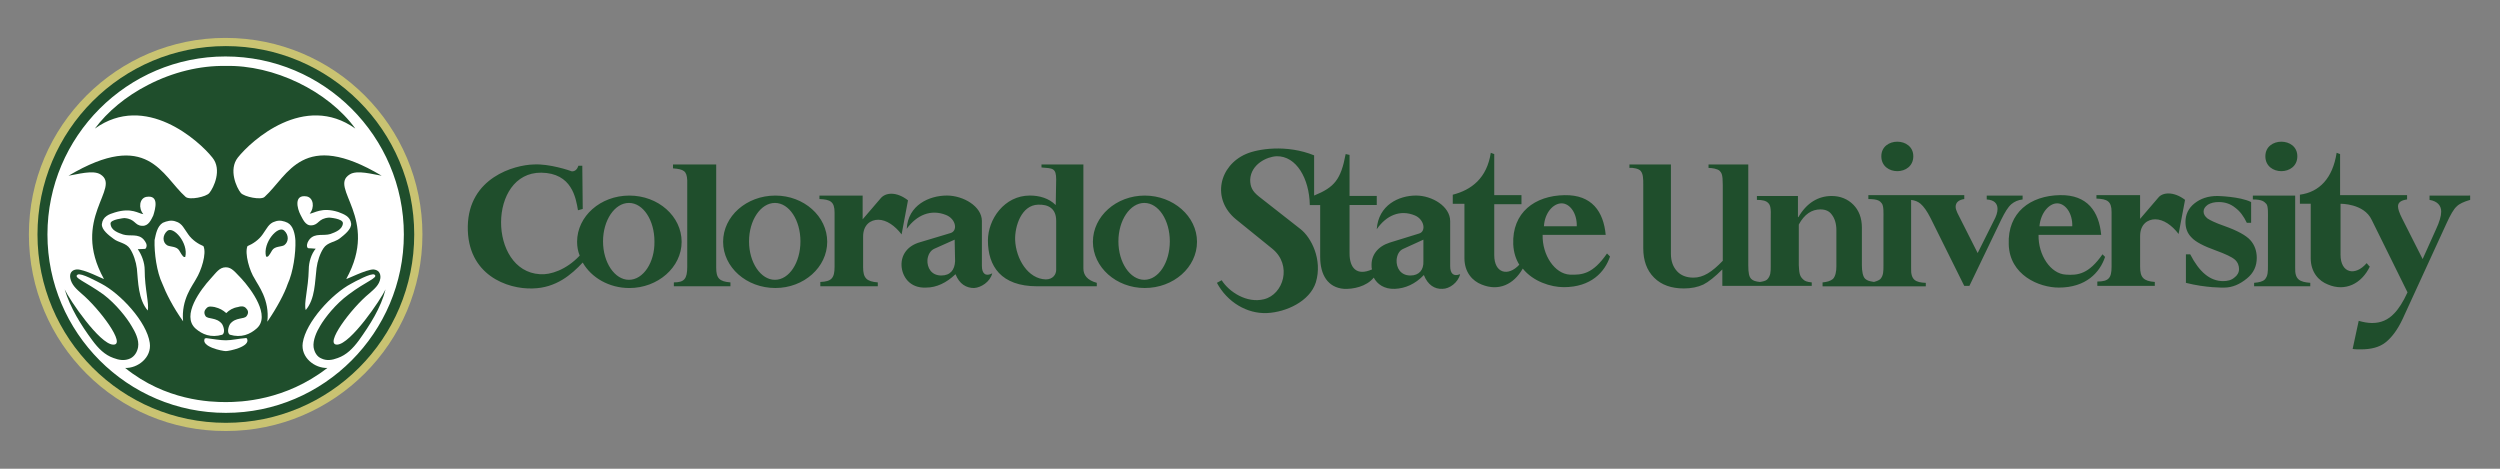 <?xml version="1.0" encoding="utf-8"?>
<!-- Generator: Adobe Illustrator 27.6.1, SVG Export Plug-In . SVG Version: 6.00 Build 0)  -->
<svg version="1.1" id="Layer_1" xmlns="http://www.w3.org/2000/svg" xmlns:xlink="http://www.w3.org/1999/xlink" x="0px" y="0px"
	 viewBox="0 0 800 150" style="enable-background:new 0 0 800 150;" xml:space="preserve">
<rect x="0" y="0" width="800" height="150" fill="#808080" stroke="none"/>
<style type="text/css">
	.st0{fill:#1F4E2C;}
	.st1{fill:#C9C372;}
	.st2{fill:#FFFFFF;}
</style>
<g transform="matrix(.885 0 0 .885 29.997 159.712)">
	<path class="st0" d="M844.58-109.75v1.56c2.81,0.47,4.22,2.03,4.22,4.22c0,1.56-0.62,3.75-1.87,6.4l-4.84,10.78l-7.5-14.84
		c-0.94-1.87-1.41-3.28-1.41-4.22c0-1.41,1.09-2.19,3.28-2.5v-1.56h-14.37l0,0h-3.75h-3.44h-2.66v-14.84l-1.25-0.47
		c-1.41,9.22-6.25,14.21-13.28,15.15v3.28h3.91v19.68c0,5.15,2.97,8.28,6.25,9.53c6.25,2.66,12.18-0.31,15.15-6.56
		c-0.16,0.31-1.25-1.56-1.25-1.09c-4.06,4.69-9.37,3.59-9.37-3.12v-18.43c0,0,8.44-0.16,11.25,5.78l12.97,26.24
		c-1.56,3.44-3.28,6.09-4.84,7.65c-2.19,2.34-4.84,3.44-7.97,3.44c-1.56,0-3.12-0.31-4.84-0.78l-2.19,10.15
		c0.78,0.16,1.87,0.16,2.97,0.16c3.75,0,6.72-0.78,8.9-2.5c2.19-1.72,4.37-4.53,6.25-8.59l15.78-34.37
		c1.41-3.12,2.66-5.31,3.75-6.25c0.94-0.94,2.66-1.72,4.84-2.34v-1.56H844.58z M476.09-80.85c-3.59,0-5.15-2.81-5-5.62
		c0.16-1.87,0.94-3.44,2.5-4.06l7.19-3.28v7.81C480.93-82.88,479.22-80.85,476.09-80.85L476.09-80.85z M490.46-84.29v-16.25
		c0-5.31-6.56-9.22-12.34-9.22c-6.25,0-13.59,3.44-14.21,12.18c3.44-5,8.44-7.19,13.75-5c3.44,1.41,4.22,5.78,1.56,6.56l-10.62,3.28
		c-4.37,1.41-6.72,4.53-6.56,8.44c0,0.47,0,0.78,0.16,1.25c-5.62,2.5-8.12-0.62-8.12-5.78v-17.5h9.84v-3.28h-9.84v-14.84l-1.41-0.31
		c-1.72,9.22-4.06,12.03-11.4,15v-14.53c-10-4.06-20.46-2.34-24.68-0.47c-9.68,4.22-12.5,16.25-3.59,23.59l13.12,10.62
		c7.34,5.94,4.06,16.56-2.97,18.28c-6.25,1.56-12.65-2.66-15.31-6.87l-1.72,0.94c3.75,7.03,10.93,11.25,18.12,10.93
		c6.87-0.31,15.46-4.22,17.65-11.09c2.5-8.28-1.72-16.25-5.47-19.21l-15.15-11.87c-2.34-1.87-3.12-3.44-3.12-6.09
		c0.31-5.62,6.09-8.28,9.53-8.44c7.19-0.16,11.87,8.12,12.03,17.65h3.75v18.74c0,6.56,2.81,11.09,8.59,11.56
		c3.28,0.16,8.12-0.78,10.78-4.06c1.25,2.34,3.75,4.22,7.65,4.06c3.75-0.16,7.34-1.72,10.47-5c1.41,3.59,3.91,5.15,6.72,5
		c2.5,0,5.62-2.19,6.4-5.31C491.71-80.38,490.46-81.48,490.46-84.29L490.46-84.29z M530.76-106.94c2.97,0,5.62,3.59,5.47,8.28
		h-11.87C524.67-103.66,527.8-106.94,530.76-106.94z M533.73-81.16c-5.47-0.31-10-7.03-9.84-14.37h22.81
		c-0.78-8.44-5-14.53-14.84-14.37c-10.78,0.16-19.06,6.25-18.59,17.81c0.16,2.97,0.94,5.31,2.19,7.34
		c-4.06,4.37-9.06,3.12-9.06-3.44v-18.43h9.84v-3.28h-9.84v-14.84l-1.25-0.47l0,0c-1.41,9.22-7.03,13.43-13.75,15.15v3.28h4.22
		v19.68c0,5.15,2.97,8.28,6.25,9.53c6.09,2.5,11.56,0,14.84-5.78c3.75,4.69,10.15,6.72,14.84,6.72c9.84,0,14.84-5.47,16.71-11.09
		l-1.09-1.09C542.01-81.32,538.11-81.01,533.73-81.16L533.73-81.16z M779.76-93.66c-1.56-1.72-4.69-3.44-9.53-5.15
		c-3.12-1.09-5-2.03-5.94-2.66c-0.94-0.78-1.41-1.56-1.41-2.5s0.47-1.72,1.56-2.5c1.09-0.62,2.34-0.94,3.91-0.94
		c2.19,0,4.22,0.62,5.94,2.03c1.72,1.25,3.12,3.12,4.22,5.47h1.56v-7.5c-4.06-2.03-12.18-2.19-12.18-2.19
		c-3.44,0-6.09,0.94-8.28,2.66c-2.19,1.72-3.28,4.06-3.28,6.72c0,2.19,0.62,4.06,2.19,5.62c1.41,1.56,4.37,3.12,8.75,4.69
		c3.44,1.25,5.78,2.34,6.87,3.28s1.56,2.19,1.56,3.44c0,1.25-0.62,2.34-1.72,3.12c-1.09,0.94-2.5,1.25-4.06,1.25
		c-4.69,0-8.59-3.28-11.87-9.68h-1.56v10.31l0,0c7.34,1.87,13.75,1.72,13.75,1.72c3.12,0,5.78-1.25,8.28-3.28
		c2.5-2.03,3.59-4.53,3.59-7.5C782.1-89.76,781.32-91.94,779.76-93.66z M697.44-108.34v-1.41h-12.97v1.41
		c2.66,0.16,3.91,1.41,3.91,3.44c0,1.25-0.47,2.66-1.41,4.37l-5.78,11.56l-7.34-14.53c-0.31-0.78-0.62-1.41-0.62-2.19
		c0-1.56,1.09-2.5,3.12-2.81v-1.41h-19.37l0,0h-15.31v1.41c3.59,0,4.22,0.78,4.84,1.56c0.78,0.94,0.62,3.59,0.62,5.62v16.87
		c0,2.03,0,3.59-1.09,4.84c-0.47,0.47-1.25,0.78-2.34,1.09c-1.87-0.31-2.34-0.47-3.12-1.09c-0.94-0.78-1.25-2.97-1.25-4.84v-13.75
		c0-3.44-1.09-6.25-3.12-8.28c-2.03-2.03-4.69-3.12-7.81-3.12c-4.84,0-9.06,2.5-12.03,7.65h-0.16v-7.65h-14.84v1.41
		c2.03,0,3.28,0.31,4.06,1.09c0.78,0.78,1.09,1.72,0.94,5.78v17.34c0,1.56,0,3.28-1.25,4.53c-0.62,0.62-1.72,0.78-2.66,0.94
		c-1.56-0.16-2.5-0.47-3.12-1.09c-0.78-0.78-1.09-2.03-1.09-5V-121h-14.37v1.25c1.25,0,3.28,0.31,4.06,1.09
		c0.62,0.78,1.09,1.09,1.09,5.15v27.34c-3.91,4.06-7.03,6.09-10.62,6.09c-2.5,0-4.53-0.78-5.94-2.34c-1.41-1.56-2.19-3.59-2.19-6.25
		V-121h-15v1.25c1.41-0.16,3.44,0.31,4.06,1.09c0.94,1.09,0.94,2.97,0.94,5v22.96c0,4.37,1.25,7.97,3.91,10.62
		c2.66,2.66,6.25,3.91,10.78,3.91c2.66,0,5-0.47,7.03-1.41c1.87-0.94,4.22-2.81,6.87-5.47v5.94h13.43l0,0h18.9v-1.25
		c-1.72-0.16-2.5-0.47-3.12-1.09c-1.41-1.25-1.41-2.66-1.56-5.15v-14.68c2.03-3.75,4.69-5.47,7.81-5.47c1.87,0,3.28,0.62,4.22,2.03
		c0.94,1.25,1.56,3.12,1.56,5.47v13.12c0,1.72-0.31,3.59-1.25,4.53c-0.94,0.78-2.19,1.09-3.75,1.25v1.41h37.33v-1.25
		c-3.59-0.16-5.47-0.94-5.31-5.31v-24.68c1.41,0.16,2.5,0.62,3.44,1.41c1.09,0.94,2.34,2.66,3.59,5.15l12.18,24.52h1.87l11.56-24.06
		c1.25-2.5,2.34-4.37,3.59-5.47C694.47-107.56,695.87-108.19,697.44-108.34L697.44-108.34z M657.92-123.96
		c0-7.03-11.56-7.03-11.56,0C646.36-116.78,657.92-116.78,657.92-123.96z M709.93-106.94c2.97,0,5.62,3.59,5.47,8.28h-11.87
		C704-103.66,707.12-106.94,709.93-106.94z M726.33-88.51c-5,7.19-8.9,7.65-13.28,7.34c-5.47-0.31-10-7.03-9.84-14.37h22.65
		c-0.78-8.44-5-14.53-14.84-14.37c-10.78,0.16-19.06,6.25-18.59,17.81c0.31,11.09,10.93,15.62,18.12,15.62
		c9.84,0,14.84-5.47,16.71-11.09L726.33-88.51z M746.48-108.97l-6.56,7.65v-8.59h-15.78v1.25c3.91,0.16,5.47,0.94,5.47,4.84v19.84
		c0,4.06-1.09,5.31-5.15,5.31v1.56h20.78v-1.41c-4.06-0.31-5.31-1.56-5.31-5.47v-11.09c0-4.37,2.81-6.09,5.47-6.09
		c2.97,0,6.09,2.19,8.44,5.31l2.34-12.34C752.11-111.31,748.05-111,746.48-108.97L746.48-108.97z M796.78-123.96
		c0-7.03-11.56-7.03-11.56,0C785.22-116.78,796.78-116.78,796.78-123.96z M796-83.66v-26.09h-15.31v1.41c3.44,0,4.06,0.78,4.84,1.56
		s0.62,3.59,0.62,5.62v16.87c0,2.03,0,3.59-1.09,4.84c-0.78,0.78-2.03,1.09-3.91,1.25v1.25h20.31v-1.25
		C797.72-78.51,795.84-79.29,796-83.66L796-83.66z M193.52-79.29c-5.15,0-9.37-6.25-9.37-13.9s4.22-13.9,9.37-13.9
		c5.15,0,9.22,6.25,9.22,13.9C202.89-85.54,198.67-79.29,193.52-79.29z M193.67-109.75c-10.47,0-18.9,7.5-18.9,16.71
		c0,1.72,0.31,3.44,0.94,5c-4.84,5.15-10.62,7.03-14.37,6.72c-18.74-1.09-18.9-36.86,0.47-36.71c11.09,0.16,12.5,9.06,13.28,13.59
		l1.72-0.47l-0.16-15.62h-1.41c-0.31,0.94-0.94,2.03-2.34,2.03c-0.78-0.31-8.12-2.81-13.75-2.5c-7.19,0.16-23.59,4.84-23.9,22.34
		c-0.31,17.65,14.37,22.81,23.43,22.49c8.44-0.16,14.06-5,18.12-9.37c3.12,5.47,9.53,9.22,16.87,9.22c10.31,0,18.9-7.5,18.9-16.71
		S204.14-109.75,193.67-109.75L193.67-109.75z M348-82.88c0,1.72-1.25,3.44-3.75,3.44c-6.4-0.16-10.78-7.34-11.09-14.21
		c-0.16-5.15,2.34-12.65,8.28-12.81c3.75-0.16,6.56,1.41,6.56,5.78V-82.88z M357.84-83.35V-121h-15.15v1.09
		c4.06,0.31,5.31,0.16,5.31,4.37l-0.16,9.22c-2.5-2.5-5.94-3.44-9.37-3.44c-9.22,0-15.15,8.59-15.15,16.25
		c0,9.22,4.69,16.56,17.81,16.56h21.56v-1.25C359.25-79.13,357.84-81.01,357.84-83.35z M306.45-80.85c-3.59,0-5.15-2.81-5-5.62
		c0.16-1.87,1.09-3.44,2.5-4.06l7.34-3.28l0.16,7.81C311.29-82.88,309.73-80.85,306.45-80.85z M321.14-84.29v-16.25
		c0-5.31-6.72-9.22-12.65-9.22c-6.4,0-14.06,3.44-14.53,12.03c3.59-5,8.75-7.19,14.21-5c3.59,1.41,4.37,5.78,1.56,6.56l-10.93,3.28
		c-4.53,1.25-6.87,4.53-6.72,8.44c0.16,3.75,2.81,8.28,8.9,7.97c3.75,0,7.34-1.72,10.62-4.84c1.41,3.59,3.91,5,6.72,5
		c2.5-0.16,5.78-2.19,6.56-5.31C322.54-80.38,321.14-81.48,321.14-84.29L321.14-84.29z M225.07-83.66V-121h-15.62v1.41
		c3.91,0.31,5,0.94,5.15,4.37v31.24c0,4.37-1.09,5.62-4.84,5.62v1.41h20.46v-1.41C226.16-78.66,225.07-79.91,225.07-83.66z
		 M379.87-79.29c-5.15,0-9.37-6.25-9.37-13.9s4.22-13.9,9.37-13.9s9.22,6.25,9.22,13.9S385.02-79.29,379.87-79.29z M380.02-109.75
		c-10.31,0-18.74,7.5-18.74,16.71s8.44,16.71,18.74,16.71c10.47,0,18.9-7.5,18.9-16.71S390.33-109.75,380.02-109.75z M246.31-79.29
		c-5.15,0-9.37-6.25-9.37-13.9s4.22-13.9,9.37-13.9c5.15,0,9.22,6.25,9.22,13.9C255.53-85.54,251.47-79.29,246.31-79.29z
		 M246.47-109.75c-10.47,0-18.9,7.5-18.9,16.71s8.44,16.71,18.9,16.71c10.31,0,18.74-7.5,18.74-16.71S256.78-109.75,246.47-109.75z
		 M294.42-108.03c-4.22-3.28-8.12-2.81-9.84-0.78l-6.56,7.65v-8.59H262.4v1.25c3.91,0.16,5.47,0.94,5.47,4.84v19.68
		c0,4.06-1.09,5.31-5.15,5.47v1.56h20.78v-1.41c-4.06-0.31-5.31-1.56-5.31-5.47v-11.09c0-4.37,2.81-6.09,5.47-6.09
		c2.97,0,6.09,2.19,8.44,5.31L294.42-108.03"/>
	<path class="st1" d="M118.85-95.69c0,39.21-31.87,71.07-71.07,71.07C8.41-24.46-23.45-56.33-23.45-95.69
		c0-39.21,31.87-71.07,71.07-71.07C86.98-166.76,118.85-134.9,118.85-95.69"/>
	<path class="st0" d="M115.88-95.69c0,37.65-30.46,68.11-68.11,68.11s-68.11-30.46-68.11-68.11s30.46-68.11,68.11-68.11
		C85.26-163.8,115.88-133.34,115.88-95.69"/>
	<g>
		<path class="st2" d="M93.07-99.6c-0.31-2.66-2.66-3.44-4.69-4.22c-5.94-1.87-8.59,0.47-10.31,0.62c1.87-2.19,1.41-5.78-1.09-6.25
			c-4.69-0.78-3.44,4.37-2.19,6.72c0.78,1.41,1.72,3.91,3.91,3.75c2.81-0.16,2.34-2.5,6.4-2.81c0,0,5,0.31,5,2.03
			c-0.16,2.34-2.81,3.28-4.53,3.91c-2.5,0.78-5.47-0.47-7.5,1.87c-0.62,0.78-1.09,1.72-0.94,2.66c0.31,0.94,0.31,0.47,3.12,0.78
			c-1.56,1.87-2.5,4.84-2.5,7.5c-0.16,7.03-1.87,12.34-1.09,14.68c3.44-4.06,3.28-10.15,3.91-15.15c0.31-2.5,1.25-5.31,2.5-7.19
			c1.41-2.19,4.22-2.19,5.94-3.59C90.58-95.53,93.23-97.57,93.07-99.6"/>
		<path class="st2" d="M30.9-89.91c-0.94-1.56-3.28-1.25-4.37-1.87c-1.72-1.09-1.72-3.59,0-5.15c2.19-2.03,7.81,4.37,6.56,9.37
			C32.47-87.41,32.15-87.72,30.9-89.91z M37-79.6c1.87-2.97,3.91-9.22,2.66-11.87c-1.87-0.78-4.06-2.19-5.47-4.22
			c-1.41-1.87-2.19-4.06-4.53-4.69c-1.56-0.62-3.28-0.16-4.69,0.47c-2.03,1.25-2.5,4.06-2.97,6.25c-0.16,4.69,0.78,11.56,2.81,15.78
			c1.25,3.28,3.91,8.59,7.5,13.59C31.53-72.26,35.9-77.41,37-79.6"/>
		<path class="st2" d="M54.8-58.2c-2.34,0.16-4.84,0.78-7.03,0.78c-2.03,0-4.69-0.47-7.03-0.78c-0.31,0-0.62,0.16-0.62,0.16
			c-1.41,2.97,6.4,4.53,7.65,4.53c1.09,0,9.06-1.56,7.65-4.53C55.43-58.05,55.12-58.36,54.8-58.2"/>
		<path class="st2" d="M19.03-109.28c-2.5,0.47-2.97,4.06-1.09,6.25c-1.72-0.16-4.22-2.5-10.31-0.62c-2.03,0.62-4.37,1.41-4.69,4.22
			c-0.16,2.03,2.5,4.06,4.22,5.31c1.72,1.41,4.53,1.41,5.94,3.59c1.25,1.87,2.19,4.69,2.5,7.19c0.47,4.84,0.47,11.09,3.91,15.15
			c0.62-2.34-1.09-7.81-1.09-14.68c0-2.66-1.09-5.47-2.5-7.5c2.81-0.16,2.81,0.16,3.12-0.78c0.31-0.94-0.31-1.87-0.94-2.66
			c-2.03-2.34-5-1.09-7.5-1.87c-1.72-0.62-4.37-1.41-4.53-3.91c-0.16-1.56,5-2.03,5-2.03c4.06,0.31,3.59,2.66,6.4,2.81
			c2.34,0.16,3.28-2.19,4.06-3.75C22.31-105.06,23.72-110.06,19.03-109.28"/>
		<path class="st2" d="M47.78-83.82L47.78-83.82L47.78-83.82L47.78-83.82L47.78-83.82c-2.34,0-3.44,1.87-5.47,4.06
			c-3.59,3.91-10.78,13.43-5.47,18.12c2.34,2.03,5.47,3.44,9.68,2.19c1.09-0.78,0.47-2.97-0.16-3.91c-2.03-2.5-5-1.56-5.94-2.81
			c-0.78-1.25-0.31-2.19,0.31-2.81c0.78-0.94,1.87-0.62,2.97-0.47c1.87,0.47,2.97,1.09,4.22,2.19v0.16l0,0l0,0v-0.16
			c1.09-1.09,2.34-1.87,4.22-2.19c0.94-0.31,2.19-0.47,2.97,0.47c0.62,0.62,1.09,1.56,0.16,2.81c-0.94,1.25-3.91,0.31-5.94,2.81
			c-0.62,0.94-1.25,3.12-0.16,3.91c4.22,1.25,7.34-0.16,9.68-2.19c5.31-4.53-1.87-14.21-5.47-18.12
			C51.21-81.94,49.96-83.82,47.78-83.82"/>
		<path class="st2" d="M68.86-91.79c-1.09,0.62-3.44,0.31-4.37,1.87c-1.25,2.19-1.56,2.5-2.19,2.19c-1.25-5,4.37-11.4,6.56-9.37
			C70.58-95.53,70.58-93.04,68.86-91.79z M70.11-99.91c-1.25-0.62-2.97-1.09-4.53-0.47c-2.34,0.62-3.12,2.81-4.53,4.69
			c-1.41,2.03-3.59,3.44-5.47,4.22c-1.09,2.66,0.78,9.06,2.66,11.87c1.09,2.19,5.47,7.5,4.53,15.46c3.44-5,6.25-10.31,7.34-13.59
			c2.03-4.37,2.97-11.25,2.81-15.78C72.77-95.85,72.14-98.82,70.11-99.91"/>
		<path class="st2" d="M95.89-57.42c-2.19,2.97-4.53,5.31-7.65,6.4c-2.03,0.78-4.06,1.09-5.94,0.16c-1.56-0.62-2.5-2.19-2.81-4.06
			c-0.31-2.5,1.09-5.62,2.34-7.65c1.72-2.97,5.62-7.97,10.31-11.4c6.4-4.84,10.93-6.09,9.37-7.19c-1.09-0.78-7.34,2.66-8.44,3.28
			c-6.87,3.59-16.4,13.9-17.5,21.4c-0.78,5.31,4.37,9.22,8.9,9.06c-15.31,11.87-31.4,12.34-36.71,12.34l0,0
			c-5.62,0-21.71-0.47-36.4-12.34c4.53,0.16,9.68-3.75,8.9-9.06c-1.09-7.65-10.62-17.81-17.5-21.4c-1.25-0.62-7.34-4.06-8.59-3.28
			c-1.72,1.09,2.81,2.5,9.37,7.19c4.53,3.44,8.44,8.44,10.15,11.4c1.25,2.03,2.81,5,2.34,7.65c-0.31,1.72-1.25,3.28-2.81,4.06
			c-2.03,0.94-4.06,0.62-6.09-0.16c-3.12-1.09-5.47-3.44-7.65-6.4c-4.06-5.47-7.97-11.72-10-18.43c1.72,3.75,12.65,19.84,17.5,19.99
			c5,0.31-4.84-12.97-11.56-18.59c-1.56-1.41-3.44-2.97-3.91-5.47c-0.31-1.87,0.62-2.97,2.34-3.12c2.66-0.16,9.68,3.59,9.84,3.44
			c-12.18-21.87,6.4-32.96-1.25-37.8c-2.66-1.72-8.44,0-11.56,0.47c28.74-17.03,33.74,0,42.33,7.65c1.41,1.25,7.5,0,8.59-1.41
			c1.56-1.87,4.69-8.44,1.09-12.81c-4.84-6.09-24.21-23.59-42.49-10.47c4.53-6.09,11.25-11.72,19.21-15.78
			c9.06-4.69,18.9-7.03,27.96-6.87l0,0c17.5-0.47,37.18,9.06,47.02,22.65c-18.43-13.12-37.65,4.37-42.49,10.47
			c-3.44,4.37-0.47,10.93,1.09,12.81c1.25,1.41,7.34,2.66,8.59,1.41c8.59-7.81,13.75-24.68,42.33-7.65
			c-3.12-0.47-8.9-2.19-11.56-0.47c-7.81,4.84,10.93,15.78-1.25,37.8c0.16,0.16,7.19-3.44,9.84-3.44c1.72,0.16,2.66,1.25,2.5,3.12
			c-0.31,2.5-2.34,4.06-3.91,5.47c-6.72,5.47-16.56,18.74-11.72,18.59c4.84-0.16,15.78-16.25,17.5-19.99
			C103.85-69.14,99.79-62.89,95.89-57.42L95.89-57.42z M47.62-160.05c-35.46,0-64.36,28.9-64.36,64.36s28.9,64.51,64.51,64.51
			c35.46,0,64.36-29.05,64.36-64.51S83.23-160.05,47.62-160.05"/>
	</g>
</g>
</svg>
